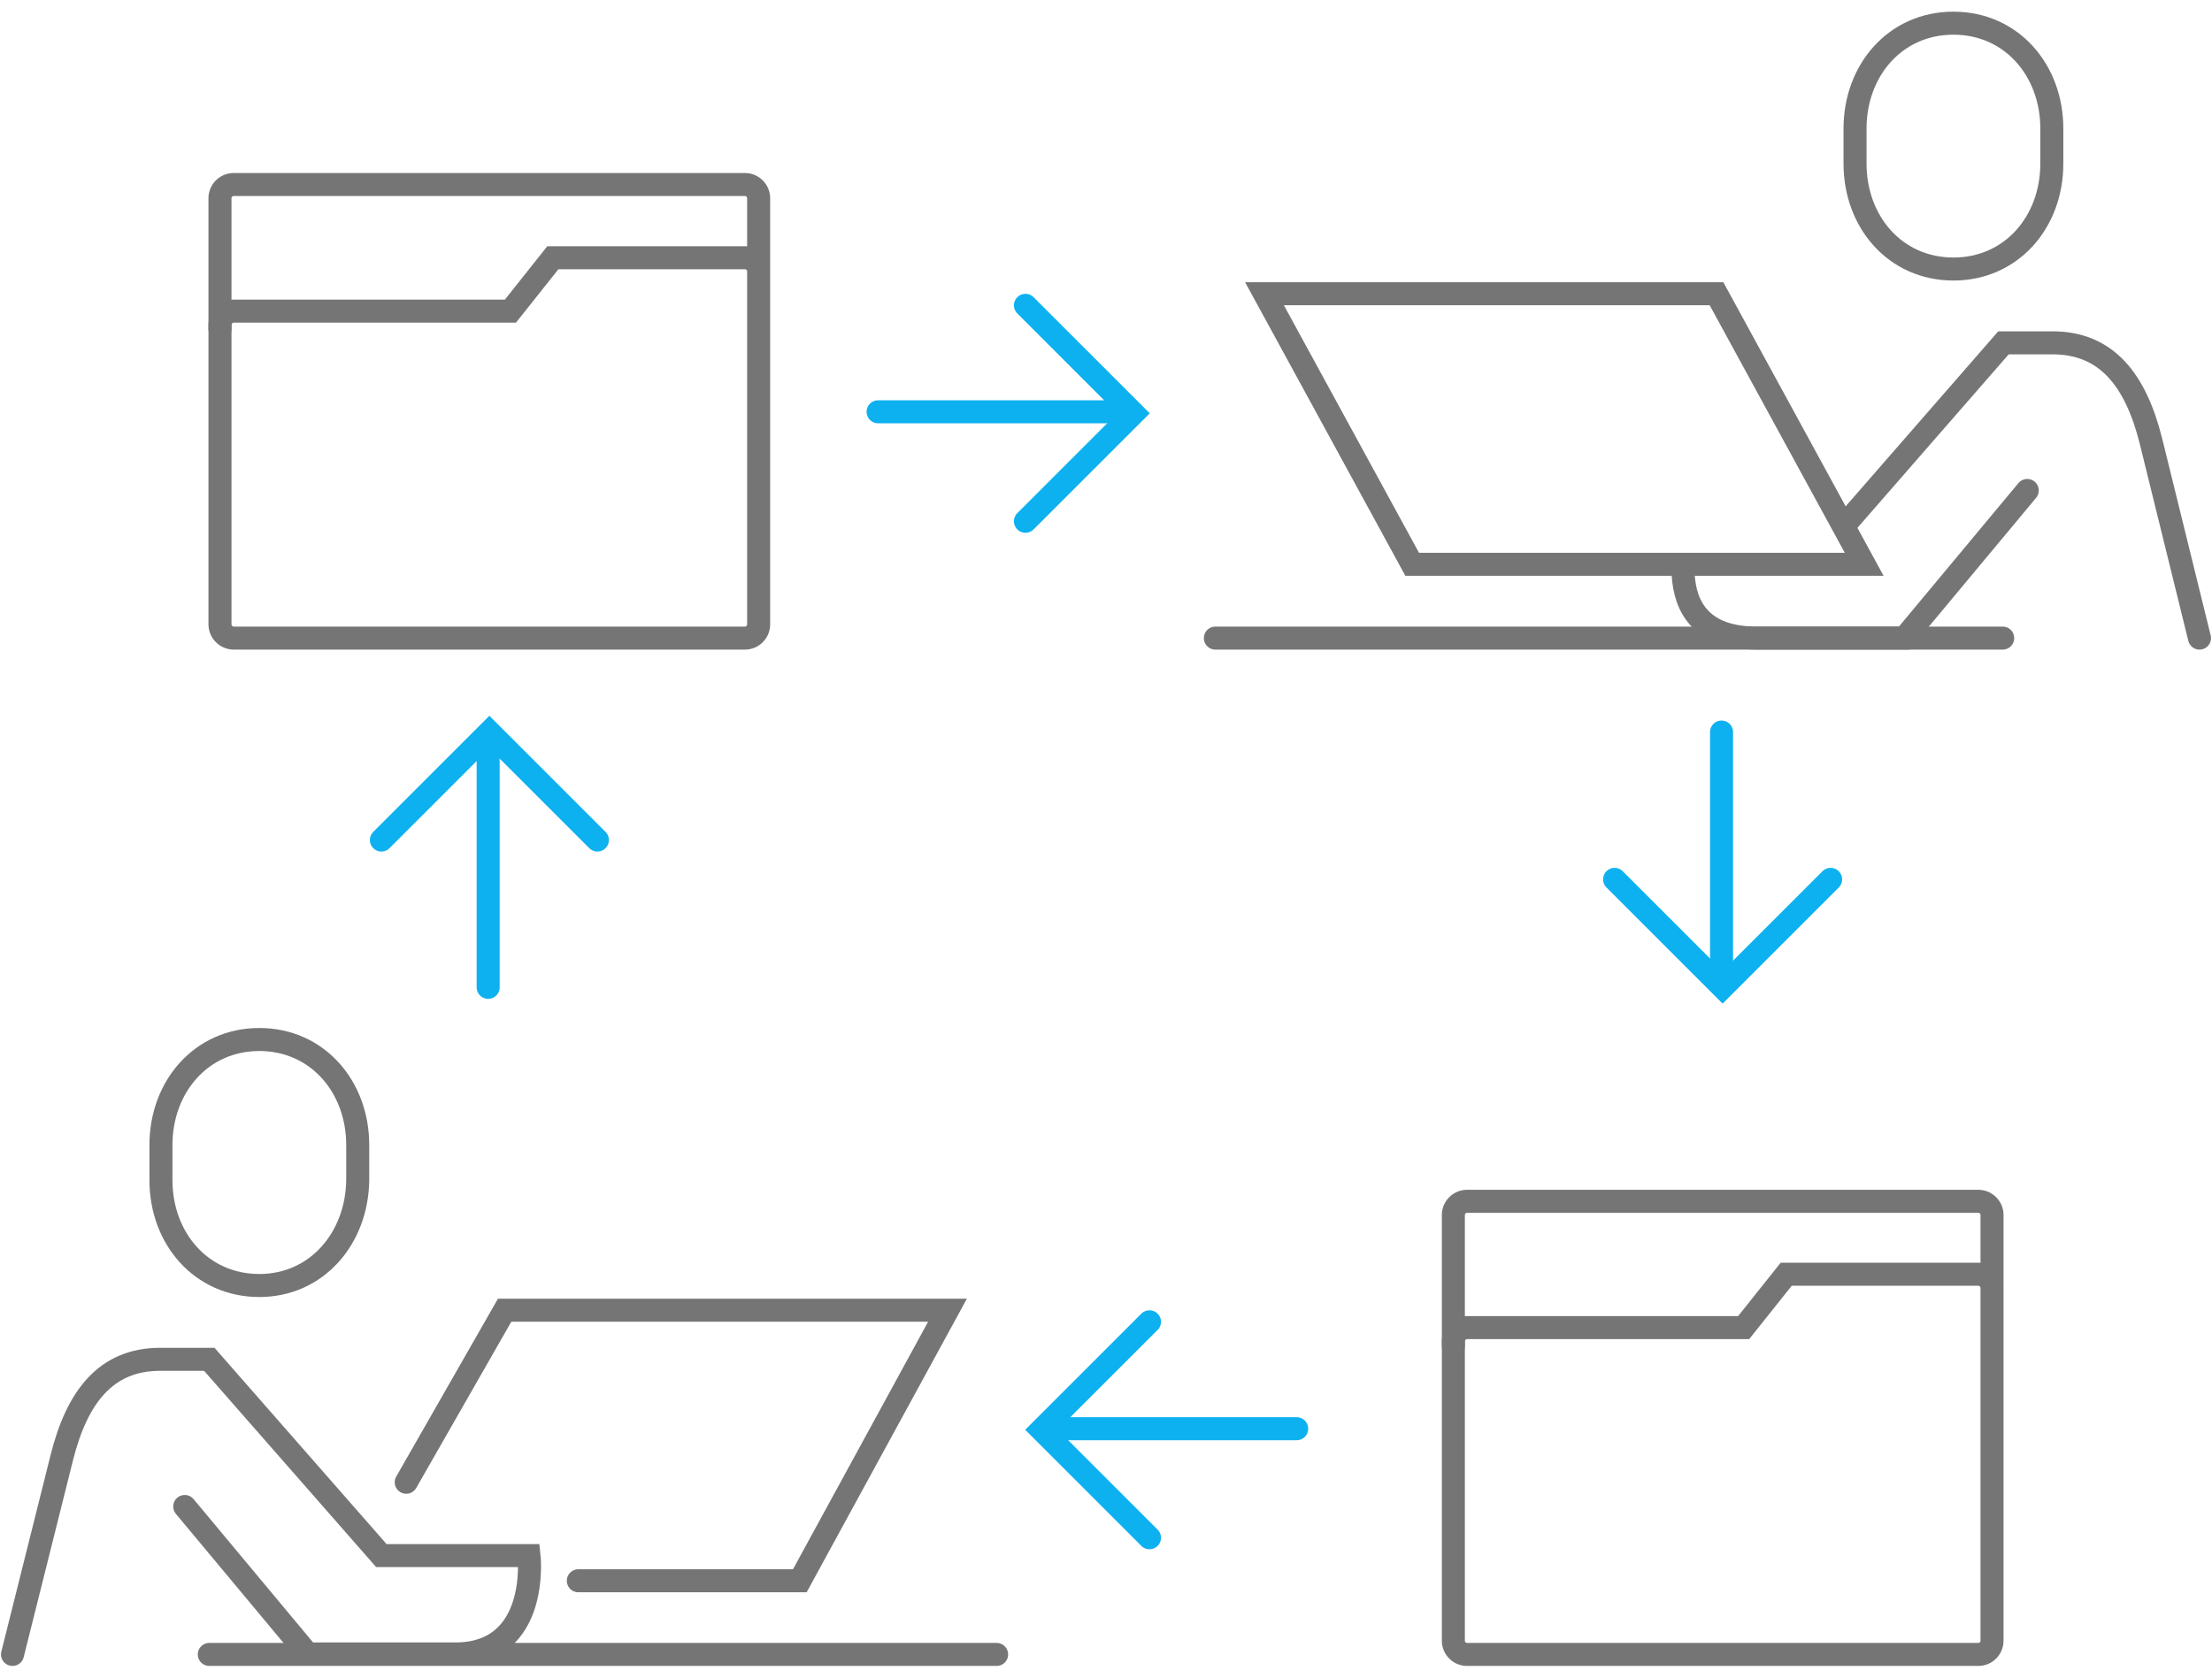 <svg id="a1c447b3-bd42-4dcd-ae29-76b39cd8bc30" data-name="Layer 4" xmlns="http://www.w3.org/2000/svg" viewBox="0 0 145 110"><path d="M17,84.29c-3.81,0-6.45-3.09-6.45-6.91v-2.3c0-3.82,2.64-6.92,6.45-6.92s6.45,3.1,6.45,6.92v2.3C23.4,81.2,20.76,84.29,17,84.29Z" style="fill:none;stroke:#757575;stroke-linecap:round;stroke-miterlimit:10;stroke-width:1.509px"/><path d="M.82,108.48l3.23-12.9c1-4,2.9-6.45,6.45-6.45h3.22L25,102h9.68s.72,6.45-4.84,6.45H20.17l-8.06-9.67" style="fill:none;stroke:#757575;stroke-linecap:round;stroke-miterlimit:10;stroke-width:1.509px"/><polyline points="26.63 97.19 33.08 85.91 62.11 85.91 52.43 103.65 37.91 103.65" style="fill:none;stroke:#757575;stroke-linecap:round;stroke-miterlimit:10;stroke-width:1.509px"/><line x1="13.72" y1="108.48" x2="65.33" y2="108.48" style="fill:none;stroke:#757575;stroke-linecap:round;stroke-miterlimit:10;stroke-width:1.509px"/><path d="M128.05,17.64c3.81,0,6.45-3.09,6.45-6.91V8.43c0-3.82-2.64-6.91-6.45-6.91s-6.45,3.09-6.45,6.91v2.3C121.6,14.55,124.24,17.64,128.05,17.64Z" style="fill:none;stroke:#757575;stroke-linecap:round;stroke-miterlimit:10;stroke-width:1.509px"/><path d="M110.32,37.39c.05,1.82.69,4.45,4.86,4.45h9.65l8.06-9.68" style="fill:none;stroke:#757575;stroke-linecap:round;stroke-miterlimit:10;stroke-width:1.509px"/><path d="M144.18,41.84,141,28.93c-1-4-2.9-6.45-6.45-6.45h-3.22l-10.46,12" style="fill:none;stroke:#757575;stroke-linecap:round;stroke-miterlimit:10;stroke-width:1.509px"/><polygon points="112.52 19.26 111.92 19.26 98.01 19.26 82.89 19.26 92.57 37 93.17 37 107.08 37 122.2 37 112.52 19.26" style="fill:none;stroke:#757575;stroke-linecap:round;stroke-miterlimit:10;stroke-width:1.509px"/><line x1="131.28" y1="41.84" x2="79.67" y2="41.84" style="fill:none;stroke:#757575;stroke-linecap:round;stroke-miterlimit:10;stroke-width:1.509px"/><polyline points="67.22 34.18 74.3 27.1 67.22 20.02" style="fill:none;stroke:#0db1f0;stroke-linecap:round;stroke-miterlimit:10;stroke-width:1.509px"/><path d="M57.56,27H73.21" style="fill:none;stroke:#0db1f0;stroke-linecap:round;stroke-miterlimit:10;stroke-width:1.509px"/><polyline points="39.16 55.08 32.08 48 25 55.08" style="fill:none;stroke:#0db1f0;stroke-linecap:round;stroke-miterlimit:10;stroke-width:1.509px"/><path d="M32,64.74V49.09" style="fill:none;stroke:#0db1f0;stroke-linecap:round;stroke-miterlimit:10;stroke-width:1.509px"/><polyline points="120 57.66 112.92 64.74 105.84 57.66" style="fill:none;stroke:#0db1f0;stroke-linecap:round;stroke-miterlimit:10;stroke-width:1.509px"/><path d="M112.85,48V63.64" style="fill:none;stroke:#0db1f0;stroke-linecap:round;stroke-miterlimit:10;stroke-width:1.509px"/><polyline points="75.35 100.83 68.27 93.75 75.35 86.67" style="fill:none;stroke:#0db1f0;stroke-linecap:round;stroke-miterlimit:10;stroke-width:1.509px"/><path d="M85,93.68H69.37" style="fill:none;stroke:#0db1f0;stroke-linecap:round;stroke-miterlimit:10;stroke-width:1.509px"/><path d="M49.73,17.49V13a.9.9,0,0,0-.9-.9H15.33a.9.9,0,0,0-.91.9v8.56" style="fill:none;stroke:#757575;stroke-linecap:round;stroke-miterlimit:10;stroke-width:1.509px"/><path d="M48.83,16.9H36.24l-2.78,3.5H15.33a.91.91,0,0,0-.91.91V40.93a.91.91,0,0,0,.91.91h33.5a.9.9,0,0,0,.9-.91V17.81A.9.9,0,0,0,48.83,16.9Z" style="fill:none;stroke:#757575;stroke-linecap:round;stroke-miterlimit:10;stroke-width:1.509px"/><path d="M130.58,84.14V79.67a.9.9,0,0,0-.91-.9H96.17a.9.9,0,0,0-.9.9v8.56" style="fill:none;stroke:#757575;stroke-linecap:round;stroke-miterlimit:10;stroke-width:1.509px"/><path d="M129.67,83.55H117.09l-2.79,3.5H96.17a.9.9,0,0,0-.9.91v19.62a.9.9,0,0,0,.9.9h33.5a.9.9,0,0,0,.91-.9V84.46A.91.91,0,0,0,129.67,83.55Z" style="fill:none;stroke:#757575;stroke-linecap:round;stroke-miterlimit:10;stroke-width:1.509px"/></svg>